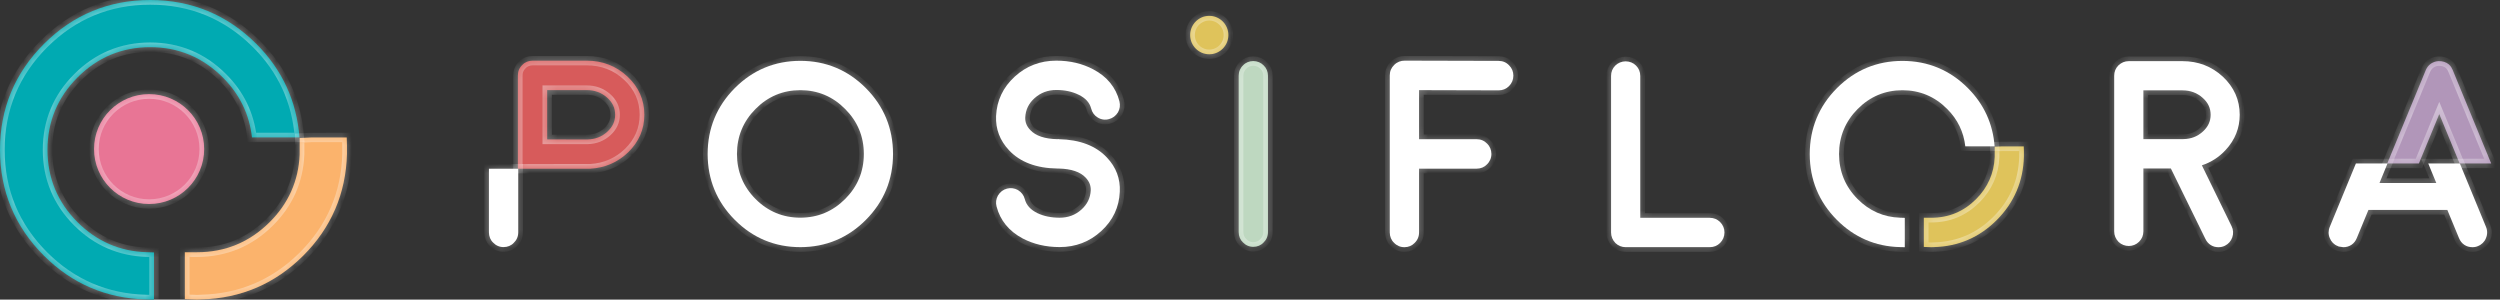 <svg width="267" height="32" viewBox="0 0 267 32" fill="none" xmlns="http://www.w3.org/2000/svg">
<rect x="0" y="0" width="267" height="32" fill="#333333" stroke="none"/>
<mask id="path-1-inside-1_7120_57887" fill="white">
<path fill-rule="evenodd" clip-rule="evenodd" d="M133.85 6.52C133.428 6.52 133.029 6.687 132.769 6.966C132.456 7.264 132.29 7.653 132.29 8.088V24.789C132.29 25.219 132.452 25.609 132.737 25.879C133.034 26.194 133.42 26.362 133.854 26.362C134.281 26.362 134.671 26.197 134.939 25.911C135.253 25.613 135.419 25.225 135.419 24.789V8.088C135.419 7.663 135.257 7.272 134.961 6.986C134.675 6.69 134.271 6.52 133.85 6.52Z"/>
<path fill-rule="evenodd" clip-rule="evenodd" d="M129.148 1.692C128.024 1.692 127.108 2.612 127.108 3.744C127.108 4.875 128.024 5.796 129.148 5.796C130.275 5.796 131.191 4.875 131.191 3.744C131.191 2.612 130.274 1.692 129.148 1.692Z"/>
<path fill-rule="evenodd" clip-rule="evenodd" d="M64.859 14.069C64.274 14.601 63.586 14.871 62.761 14.892L58.439 14.891V9.623H62.659C63.508 9.623 64.241 9.893 64.84 10.426C65.418 10.941 65.698 11.54 65.698 12.257C65.698 12.96 65.424 13.553 64.859 14.069ZM66.997 8.159C65.8 7.044 64.341 6.478 62.659 6.478H56.875C56.452 6.478 56.053 6.646 55.79 6.928C55.476 7.226 55.309 7.614 55.309 8.05V18.02L63.046 18.018C64.625 17.925 65.99 17.33 67.102 16.252C68.24 15.138 68.816 13.795 68.816 12.257C68.816 10.66 68.203 9.283 66.997 8.159Z"/>
<path fill-rule="evenodd" clip-rule="evenodd" d="M216.153 16.354C216.153 16.289 216.153 16.223 216.153 16.157L216.136 15.633L213.812 15.634L213.035 15.671L213.034 16.774C212.959 18.513 212.292 20.022 211.051 21.262C209.735 22.586 208.125 23.257 206.267 23.257H205.464V26.372L206.078 26.394C206.139 26.398 206.203 26.402 206.267 26.402C206.331 26.402 206.392 26.398 206.452 26.394L206.548 26.39C209.156 26.323 211.416 25.347 213.266 23.489C215.116 21.63 216.087 19.353 216.153 16.723C216.155 16.669 216.155 16.616 216.153 16.534V16.354Z"/>
<path fill-rule="evenodd" clip-rule="evenodd" d="M260.514 12.187L262.689 17.456H266.057L261.944 7.467C261.867 7.299 261.762 7.071 261.538 6.879C261.248 6.632 260.837 6.504 260.404 6.529C260.071 6.546 259.825 6.675 259.667 6.77C259.628 6.794 259.584 6.824 259.566 6.84C259.358 6.995 259.197 7.204 259.074 7.486L254.96 17.456H258.339L260.514 12.187Z"/>
<path fill-rule="evenodd" clip-rule="evenodd" d="M90.26 21.254C88.944 22.577 87.334 23.249 85.476 23.249C83.618 23.249 82.008 22.577 80.691 21.254C79.375 19.931 78.707 18.313 78.707 16.446C78.707 14.578 79.375 12.96 80.693 11.636C82.009 10.305 83.618 9.63 85.476 9.63C87.334 9.63 88.943 10.305 90.262 11.639C91.586 12.963 92.258 14.58 92.258 16.446C92.258 18.312 91.586 19.929 90.262 21.253L90.26 21.254ZM92.475 9.411C90.552 7.478 88.197 6.498 85.476 6.498C82.754 6.498 80.4 7.478 78.476 9.411C76.552 11.345 75.577 13.712 75.577 16.446C75.577 19.18 76.553 21.547 78.476 23.481C80.4 25.414 82.754 26.394 85.476 26.394C88.197 26.394 90.552 25.414 92.475 23.481C94.399 21.547 95.375 19.181 95.375 16.446C95.375 13.712 94.399 11.345 92.475 9.411Z"/>
<path fill-rule="evenodd" clip-rule="evenodd" d="M112.816 9.61C113.71 9.61 114.511 9.78 115.196 10.117C115.934 10.472 116.373 10.957 116.539 11.598C116.641 12.012 116.893 12.351 117.239 12.55C117.606 12.777 118.032 12.837 118.429 12.722C118.84 12.618 119.165 12.376 119.4 11.995C119.606 11.631 119.658 11.236 119.555 10.816C119.167 9.327 118.23 8.182 116.77 7.414C115.608 6.793 114.278 6.478 112.816 6.478C111.102 6.478 109.61 7.05 108.381 8.179C107.131 9.318 106.458 10.734 106.381 12.387C106.32 13.773 106.786 15.004 107.765 16.047C108.947 17.314 110.691 17.969 112.949 17.998L113.096 18C114.422 18.034 115.381 18.36 115.95 18.972C116.337 19.38 116.514 19.827 116.491 20.336C116.451 21.148 116.123 21.819 115.49 22.389C114.851 22.963 114.07 23.253 113.171 23.253C112.273 23.253 111.473 23.088 110.796 22.763C110.055 22.399 109.614 21.908 109.445 21.256C109.341 20.854 109.097 20.532 108.709 20.293C108.342 20.093 107.942 20.041 107.559 20.142C107.146 20.246 106.818 20.491 106.58 20.883C106.378 21.254 106.327 21.647 106.431 22.049C106.819 23.537 107.757 24.686 109.22 25.465C110.381 26.076 111.71 26.387 113.172 26.387C114.885 26.387 116.377 25.814 117.606 24.685C118.856 23.546 119.525 22.131 119.593 20.482C119.663 19.092 119.202 17.863 118.223 16.83C117.048 15.571 115.316 14.911 113.076 14.866L113.018 14.846L112.944 14.865C111.591 14.839 110.613 14.512 110.036 13.891C109.65 13.486 109.473 13.043 109.497 12.539C109.537 11.72 109.864 11.045 110.498 10.476C111.138 9.902 111.917 9.61 112.816 9.61Z"/>
<path fill-rule="evenodd" clip-rule="evenodd" d="M160.064 6.504L150.023 6.478C149.622 6.468 149.207 6.626 148.906 6.928C148.593 7.227 148.427 7.614 148.427 8.051V24.827C148.427 25.257 148.59 25.649 148.875 25.919C149.171 26.233 149.557 26.4 149.991 26.4C150.419 26.4 150.808 26.236 151.076 25.95C151.39 25.651 151.556 25.264 151.556 24.827V18.012H157.716C158.144 18.012 158.532 17.848 158.801 17.561C159.115 17.263 159.281 16.876 159.281 16.439C159.281 16.015 159.113 15.614 158.833 15.349C158.536 15.034 158.149 14.867 157.716 14.867H151.556V9.626L160.063 9.649C160.488 9.649 160.868 9.493 161.162 9.198C161.467 8.893 161.628 8.506 161.628 8.077C161.628 7.657 161.471 7.278 161.179 6.986C160.883 6.67 160.497 6.504 160.064 6.504Z"/>
<path fill-rule="evenodd" clip-rule="evenodd" d="M182.608 23.264H175.18V8.111C175.18 7.678 175.028 7.305 174.728 7.006C174.44 6.713 174.046 6.552 173.622 6.552C173.204 6.552 172.8 6.717 172.513 7.004C172.213 7.305 172.062 7.678 172.062 8.111V24.824C172.062 25.249 172.217 25.627 172.53 25.959C172.837 26.25 173.206 26.396 173.627 26.396H182.608C183.041 26.396 183.41 26.245 183.71 25.943C184.013 25.639 184.173 25.252 184.173 24.824C184.173 24.405 184.013 24.022 183.71 23.717C183.41 23.416 183.039 23.264 182.608 23.264Z"/>
<path fill-rule="evenodd" clip-rule="evenodd" d="M233.097 9.651C233.934 9.651 234.66 9.921 235.251 10.454C235.821 10.962 236.097 11.552 236.097 12.259C236.097 12.954 235.826 13.537 235.27 14.046L235.266 14.049C234.692 14.577 234.01 14.842 233.184 14.856H228.913V9.651H233.097ZM235.16 17.656C236.152 17.33 237.012 16.772 237.719 15.996C238.703 14.928 239.201 13.672 239.201 12.259C239.201 10.672 238.593 9.302 237.394 8.184C236.205 7.087 234.759 6.531 233.095 6.531H227.348C226.935 6.531 226.566 6.682 226.248 6.984C225.95 7.285 225.796 7.657 225.796 8.091V24.714C225.796 25.132 225.951 25.506 226.265 25.838C226.878 26.421 227.86 26.414 228.449 25.822C228.758 25.513 228.913 25.14 228.913 24.714V17.989H231.847L235.541 25.525C235.811 26.083 236.319 26.402 236.937 26.402C237.182 26.402 237.414 26.348 237.628 26.24C238.005 26.049 238.268 25.75 238.408 25.349C238.546 24.946 238.521 24.533 238.332 24.156L235.16 17.656Z"/>
<path fill-rule="evenodd" clip-rule="evenodd" d="M198.396 21.261C197.079 19.938 196.412 18.32 196.412 16.453C196.412 14.586 197.079 12.968 198.396 11.643C199.715 10.311 201.324 9.637 203.18 9.637C205.038 9.637 206.649 10.312 207.967 11.646C209.079 12.758 209.723 14.1 209.894 15.63H213.024C212.844 13.23 211.894 11.14 210.179 9.418C208.257 7.485 205.902 6.505 203.18 6.505C200.458 6.505 198.103 7.485 196.181 9.418C194.256 11.352 193.281 13.718 193.281 16.452C193.281 19.186 194.256 21.553 196.181 23.487C198.029 25.345 200.29 26.321 202.899 26.389L203.431 26.402V23.267L202.929 23.251C201.177 23.195 199.653 22.525 198.396 21.261Z"/>
<path fill-rule="evenodd" clip-rule="evenodd" d="M52.218 18.019V24.817C52.218 25.248 52.381 25.64 52.665 25.907C52.961 26.223 53.348 26.389 53.782 26.389C54.211 26.389 54.599 26.226 54.867 25.939C55.181 25.641 55.347 25.253 55.347 24.817V18.019H52.218Z"/>
<path fill-rule="evenodd" clip-rule="evenodd" d="M265.5 24.222L262.714 17.461H259.337L260.076 19.254L260.196 19.546H254.129L254.875 17.73L254.986 17.461H251.609L248.828 24.212C248.656 24.61 248.651 25.041 248.816 25.414C248.972 25.816 249.269 26.121 249.638 26.264L249.779 26.328L250.261 26.4C250.928 26.4 251.454 26.046 251.703 25.431L252.948 22.422H261.377L262.62 25.425C262.871 26.045 263.396 26.4 264.062 26.4C264.276 26.4 264.49 26.355 264.648 26.28C265.042 26.125 265.352 25.816 265.495 25.444C265.669 25.049 265.67 24.616 265.5 24.222Z"/>
<path d="M21.806 15.919C21.806 19.161 19.173 21.788 15.925 21.788C12.676 21.788 10.043 19.161 10.043 15.919C10.043 12.678 12.676 10.051 15.925 10.051C19.173 10.051 21.806 12.678 21.806 15.919Z"/>
<path d="M37.056 15.98L37.057 15.838C37.057 15.731 37.059 15.627 37.056 15.519L37.03 14.679L33.265 14.68L32.006 14.74L32.002 16.514C31.883 19.309 30.803 21.737 28.792 23.733C26.66 25.86 24.051 26.939 21.041 26.939H19.739L19.74 31.95L20.735 31.985C20.836 31.993 20.938 31.998 21.041 31.998C21.145 31.998 21.244 31.993 21.342 31.985L21.497 31.978C25.722 31.87 29.384 30.302 32.38 27.312C35.375 24.323 36.949 20.663 37.057 16.432C37.058 16.345 37.058 16.26 37.057 16.127L37.056 15.98Z"/>
<path d="M8.284 23.733C6.152 21.604 5.07 19.003 5.07 15.999C5.07 12.996 6.153 10.394 8.287 8.262C10.42 6.122 13.027 5.037 16.037 5.037C19.046 5.037 21.654 6.124 23.79 8.267C25.593 10.059 26.635 12.215 26.912 14.677H31.981C31.689 10.817 30.149 7.454 27.375 4.685C24.26 1.577 20.445 0 16.037 0C11.628 0 7.813 1.577 4.698 4.686C1.58 7.795 0 11.602 0 15.999C0 20.396 1.58 24.203 4.698 27.313C7.692 30.301 11.354 31.871 15.582 31.979L16.444 32V26.959L15.63 26.933C12.793 26.842 10.321 25.764 8.284 23.733Z"/>
</mask>
<path fill-rule="evenodd" clip-rule="evenodd" d="M133.85 6.52C133.428 6.52 133.029 6.687 132.769 6.966C132.456 7.264 132.29 7.653 132.29 8.088V24.789C132.29 25.219 132.452 25.609 132.737 25.879C133.034 26.194 133.42 26.362 133.854 26.362C134.281 26.362 134.671 26.197 134.939 25.911C135.253 25.613 135.419 25.225 135.419 24.789V8.088C135.419 7.663 135.257 7.272 134.961 6.986C134.675 6.69 134.271 6.52 133.85 6.52Z" fill="#BED8C0"/>
<path fill-rule="evenodd" clip-rule="evenodd" d="M129.148 1.692C128.024 1.692 127.108 2.612 127.108 3.744C127.108 4.875 128.024 5.796 129.148 5.796C130.275 5.796 131.191 4.875 131.191 3.744C131.191 2.612 130.274 1.692 129.148 1.692Z" fill="#DFC35B"/>
<path fill-rule="evenodd" clip-rule="evenodd" d="M64.859 14.069C64.274 14.601 63.586 14.871 62.761 14.892L58.439 14.891V9.623H62.659C63.508 9.623 64.241 9.893 64.84 10.426C65.418 10.941 65.698 11.54 65.698 12.257C65.698 12.96 65.424 13.553 64.859 14.069ZM66.997 8.159C65.8 7.044 64.341 6.478 62.659 6.478H56.875C56.452 6.478 56.053 6.646 55.79 6.928C55.476 7.226 55.309 7.614 55.309 8.05V18.02L63.046 18.018C64.625 17.925 65.99 17.33 67.102 16.252C68.24 15.138 68.816 13.795 68.816 12.257C68.816 10.66 68.203 9.283 66.997 8.159Z" fill="#D75B5B"/>
<path fill-rule="evenodd" clip-rule="evenodd" d="M216.153 16.354C216.153 16.289 216.153 16.223 216.153 16.157L216.136 15.633L213.812 15.634L213.035 15.671L213.034 16.774C212.959 18.513 212.292 20.022 211.051 21.262C209.735 22.586 208.125 23.257 206.267 23.257H205.464V26.372L206.078 26.394C206.139 26.398 206.203 26.402 206.267 26.402C206.331 26.402 206.392 26.398 206.452 26.394L206.548 26.39C209.156 26.323 211.416 25.347 213.266 23.489C215.116 21.63 216.087 19.353 216.153 16.723C216.155 16.669 216.155 16.616 216.153 16.534V16.354Z" fill="#DFC35B"/>
<path fill-rule="evenodd" clip-rule="evenodd" d="M260.514 12.187L262.689 17.456H266.057L261.944 7.467C261.867 7.299 261.762 7.071 261.538 6.879C261.248 6.632 260.837 6.504 260.404 6.529C260.071 6.546 259.825 6.675 259.667 6.77C259.628 6.794 259.584 6.824 259.566 6.84C259.358 6.995 259.197 7.204 259.074 7.486L254.96 17.456H258.339L260.514 12.187Z" fill="#B196B9"/>
<path fill-rule="evenodd" clip-rule="evenodd" d="M90.26 21.254C88.944 22.577 87.334 23.249 85.476 23.249C83.618 23.249 82.008 22.577 80.691 21.254C79.375 19.931 78.707 18.313 78.707 16.446C78.707 14.578 79.375 12.96 80.693 11.636C82.009 10.305 83.618 9.63 85.476 9.63C87.334 9.63 88.943 10.305 90.262 11.639C91.586 12.963 92.258 14.58 92.258 16.446C92.258 18.312 91.586 19.929 90.262 21.253L90.26 21.254ZM92.475 9.411C90.552 7.478 88.197 6.498 85.476 6.498C82.754 6.498 80.4 7.478 78.476 9.411C76.552 11.345 75.577 13.712 75.577 16.446C75.577 19.18 76.553 21.547 78.476 23.481C80.4 25.414 82.754 26.394 85.476 26.394C88.197 26.394 90.552 25.414 92.475 23.481C94.399 21.547 95.375 19.181 95.375 16.446C95.375 13.712 94.399 11.345 92.475 9.411Z" fill="white"/>
<path fill-rule="evenodd" clip-rule="evenodd" d="M112.816 9.61C113.71 9.61 114.511 9.78 115.196 10.117C115.934 10.472 116.373 10.957 116.539 11.598C116.641 12.012 116.893 12.351 117.239 12.55C117.606 12.777 118.032 12.837 118.429 12.722C118.84 12.618 119.165 12.376 119.4 11.995C119.606 11.631 119.658 11.236 119.555 10.816C119.167 9.327 118.23 8.182 116.77 7.414C115.608 6.793 114.278 6.478 112.816 6.478C111.102 6.478 109.61 7.05 108.381 8.179C107.131 9.318 106.458 10.734 106.381 12.387C106.32 13.773 106.786 15.004 107.765 16.047C108.947 17.314 110.691 17.969 112.949 17.998L113.096 18C114.422 18.034 115.381 18.36 115.95 18.972C116.337 19.38 116.514 19.827 116.491 20.336C116.451 21.148 116.123 21.819 115.49 22.389C114.851 22.963 114.07 23.253 113.171 23.253C112.273 23.253 111.473 23.088 110.796 22.763C110.055 22.399 109.614 21.908 109.445 21.256C109.341 20.854 109.097 20.532 108.709 20.293C108.342 20.093 107.942 20.041 107.559 20.142C107.146 20.246 106.818 20.491 106.58 20.883C106.378 21.254 106.327 21.647 106.431 22.049C106.819 23.537 107.757 24.686 109.22 25.465C110.381 26.076 111.71 26.387 113.172 26.387C114.885 26.387 116.377 25.814 117.606 24.685C118.856 23.546 119.525 22.131 119.593 20.482C119.663 19.092 119.202 17.863 118.223 16.83C117.048 15.571 115.316 14.911 113.076 14.866L113.018 14.846L112.944 14.865C111.591 14.839 110.613 14.512 110.036 13.891C109.65 13.486 109.473 13.043 109.497 12.539C109.537 11.72 109.864 11.045 110.498 10.476C111.138 9.902 111.917 9.61 112.816 9.61Z" fill="white"/>
<path fill-rule="evenodd" clip-rule="evenodd" d="M160.064 6.504L150.023 6.478C149.622 6.468 149.207 6.626 148.906 6.928C148.593 7.227 148.427 7.614 148.427 8.051V24.827C148.427 25.257 148.59 25.649 148.875 25.919C149.171 26.233 149.557 26.4 149.991 26.4C150.419 26.4 150.808 26.236 151.076 25.95C151.39 25.651 151.556 25.264 151.556 24.827V18.012H157.716C158.144 18.012 158.532 17.848 158.801 17.561C159.115 17.263 159.281 16.876 159.281 16.439C159.281 16.015 159.113 15.614 158.833 15.349C158.536 15.034 158.149 14.867 157.716 14.867H151.556V9.626L160.063 9.649C160.488 9.649 160.868 9.493 161.162 9.198C161.467 8.893 161.628 8.506 161.628 8.077C161.628 7.657 161.471 7.278 161.179 6.986C160.883 6.67 160.497 6.504 160.064 6.504Z" fill="white"/>
<path fill-rule="evenodd" clip-rule="evenodd" d="M182.608 23.264H175.18V8.111C175.18 7.678 175.028 7.305 174.728 7.006C174.44 6.713 174.046 6.552 173.622 6.552C173.204 6.552 172.8 6.717 172.513 7.004C172.213 7.305 172.062 7.678 172.062 8.111V24.824C172.062 25.249 172.217 25.627 172.53 25.959C172.837 26.25 173.206 26.396 173.627 26.396H182.608C183.041 26.396 183.41 26.245 183.71 25.943C184.013 25.639 184.173 25.252 184.173 24.824C184.173 24.405 184.013 24.022 183.71 23.717C183.41 23.416 183.039 23.264 182.608 23.264Z" fill="white"/>
<path fill-rule="evenodd" clip-rule="evenodd" d="M233.097 9.651C233.934 9.651 234.66 9.921 235.251 10.454C235.821 10.962 236.097 11.552 236.097 12.259C236.097 12.954 235.826 13.537 235.27 14.046L235.266 14.049C234.692 14.577 234.01 14.842 233.184 14.856H228.913V9.651H233.097ZM235.16 17.656C236.152 17.33 237.012 16.772 237.719 15.996C238.703 14.928 239.201 13.672 239.201 12.259C239.201 10.672 238.593 9.302 237.394 8.184C236.205 7.087 234.759 6.531 233.095 6.531H227.348C226.935 6.531 226.566 6.682 226.248 6.984C225.95 7.285 225.796 7.657 225.796 8.091V24.714C225.796 25.132 225.951 25.506 226.265 25.838C226.878 26.421 227.86 26.414 228.449 25.822C228.758 25.513 228.913 25.14 228.913 24.714V17.989H231.847L235.541 25.525C235.811 26.083 236.319 26.402 236.937 26.402C237.182 26.402 237.414 26.348 237.628 26.24C238.005 26.049 238.268 25.75 238.408 25.349C238.546 24.946 238.521 24.533 238.332 24.156L235.16 17.656Z" fill="white"/>
<path fill-rule="evenodd" clip-rule="evenodd" d="M198.396 21.261C197.079 19.938 196.412 18.32 196.412 16.453C196.412 14.586 197.079 12.968 198.396 11.643C199.715 10.311 201.324 9.637 203.18 9.637C205.038 9.637 206.649 10.312 207.967 11.646C209.079 12.758 209.723 14.1 209.894 15.63H213.024C212.844 13.23 211.894 11.14 210.179 9.418C208.257 7.485 205.902 6.505 203.18 6.505C200.458 6.505 198.103 7.485 196.181 9.418C194.256 11.352 193.281 13.718 193.281 16.452C193.281 19.186 194.256 21.553 196.181 23.487C198.029 25.345 200.29 26.321 202.899 26.389L203.431 26.402V23.267L202.929 23.251C201.177 23.195 199.653 22.525 198.396 21.261Z" fill="white"/>
<path fill-rule="evenodd" clip-rule="evenodd" d="M52.218 18.019V24.817C52.218 25.248 52.381 25.64 52.665 25.907C52.961 26.223 53.348 26.389 53.782 26.389C54.211 26.389 54.599 26.226 54.867 25.939C55.181 25.641 55.347 25.253 55.347 24.817V18.019H52.218Z" fill="white"/>
<path fill-rule="evenodd" clip-rule="evenodd" d="M265.5 24.222L262.714 17.461H259.337L260.076 19.254L260.196 19.546H254.129L254.875 17.73L254.986 17.461H251.609L248.828 24.212C248.656 24.61 248.651 25.041 248.816 25.414C248.972 25.816 249.269 26.121 249.638 26.264L249.779 26.328L250.261 26.4C250.928 26.4 251.454 26.046 251.703 25.431L252.948 22.422H261.377L262.62 25.425C262.871 26.045 263.396 26.4 264.062 26.4C264.276 26.4 264.49 26.355 264.648 26.28C265.042 26.125 265.352 25.816 265.495 25.444C265.669 25.049 265.67 24.616 265.5 24.222Z" fill="white"/>
<path d="M21.806 15.919C21.806 19.161 19.173 21.788 15.925 21.788C12.676 21.788 10.043 19.161 10.043 15.919C10.043 12.678 12.676 10.051 15.925 10.051C19.173 10.051 21.806 12.678 21.806 15.919Z" fill="#E87595"/>
<path d="M37.056 15.98L37.057 15.838C37.057 15.731 37.059 15.627 37.056 15.519L37.03 14.679L33.265 14.68L32.006 14.74L32.002 16.514C31.883 19.309 30.803 21.737 28.792 23.733C26.66 25.86 24.051 26.939 21.041 26.939H19.739L19.74 31.95L20.735 31.985C20.836 31.993 20.938 31.998 21.041 31.998C21.145 31.998 21.244 31.993 21.342 31.985L21.497 31.978C25.722 31.87 29.384 30.302 32.38 27.312C35.375 24.323 36.949 20.663 37.057 16.432C37.058 16.345 37.058 16.26 37.057 16.127L37.056 15.98Z" fill="#FBB36C"/>
<path d="M8.284 23.733C6.152 21.604 5.07 19.003 5.07 15.999C5.07 12.996 6.153 10.394 8.287 8.262C10.42 6.122 13.027 5.037 16.037 5.037C19.046 5.037 21.654 6.124 23.79 8.267C25.593 10.059 26.635 12.215 26.912 14.677H31.981C31.689 10.817 30.149 7.454 27.375 4.685C24.26 1.577 20.445 0 16.037 0C11.628 0 7.813 1.577 4.698 4.686C1.58 7.795 0 11.602 0 15.999C0 20.396 1.58 24.203 4.698 27.313C7.692 30.301 11.354 31.871 15.582 31.979L16.444 32V26.959L15.63 26.933C12.793 26.842 10.321 25.764 8.284 23.733Z" fill="#00AAB2"/>
<path fill-rule="evenodd" clip-rule="evenodd" d="M133.85 6.52C133.428 6.52 133.029 6.687 132.769 6.966C132.456 7.264 132.29 7.653 132.29 8.088V24.789C132.29 25.219 132.452 25.609 132.737 25.879C133.034 26.194 133.42 26.362 133.854 26.362C134.281 26.362 134.671 26.197 134.939 25.911C135.253 25.613 135.419 25.225 135.419 24.789V8.088C135.419 7.663 135.257 7.272 134.961 6.986C134.675 6.69 134.271 6.52 133.85 6.52Z" stroke="white" stroke-opacity="0.4" mask="url(#path-1-inside-1_7120_57887)"/>
<path fill-rule="evenodd" clip-rule="evenodd" d="M129.148 1.692C128.024 1.692 127.108 2.612 127.108 3.744C127.108 4.875 128.024 5.796 129.148 5.796C130.275 5.796 131.191 4.875 131.191 3.744C131.191 2.612 130.274 1.692 129.148 1.692Z" stroke="white" stroke-opacity="0.4" mask="url(#path-1-inside-1_7120_57887)"/>
<path fill-rule="evenodd" clip-rule="evenodd" d="M64.859 14.069C64.274 14.601 63.586 14.871 62.761 14.892L58.439 14.891V9.623H62.659C63.508 9.623 64.241 9.893 64.84 10.426C65.418 10.941 65.698 11.54 65.698 12.257C65.698 12.96 65.424 13.553 64.859 14.069ZM66.997 8.159C65.8 7.044 64.341 6.478 62.659 6.478H56.875C56.452 6.478 56.053 6.646 55.79 6.928C55.476 7.226 55.309 7.614 55.309 8.05V18.02L63.046 18.018C64.625 17.925 65.99 17.33 67.102 16.252C68.24 15.138 68.816 13.795 68.816 12.257C68.816 10.66 68.203 9.283 66.997 8.159Z" stroke="white" stroke-opacity="0.4" mask="url(#path-1-inside-1_7120_57887)"/>
<path fill-rule="evenodd" clip-rule="evenodd" d="M216.153 16.354C216.153 16.289 216.153 16.223 216.153 16.157L216.136 15.633L213.812 15.634L213.035 15.671L213.034 16.774C212.959 18.513 212.292 20.022 211.051 21.262C209.735 22.586 208.125 23.257 206.267 23.257H205.464V26.372L206.078 26.394C206.139 26.398 206.203 26.402 206.267 26.402C206.331 26.402 206.392 26.398 206.452 26.394L206.548 26.39C209.156 26.323 211.416 25.347 213.266 23.489C215.116 21.63 216.087 19.353 216.153 16.723C216.155 16.669 216.155 16.616 216.153 16.534V16.354Z" stroke="white" stroke-opacity="0.4" mask="url(#path-1-inside-1_7120_57887)"/>
<path fill-rule="evenodd" clip-rule="evenodd" d="M260.514 12.187L262.689 17.456H266.057L261.944 7.467C261.867 7.299 261.762 7.071 261.538 6.879C261.248 6.632 260.837 6.504 260.404 6.529C260.071 6.546 259.825 6.675 259.667 6.77C259.628 6.794 259.584 6.824 259.566 6.84C259.358 6.995 259.197 7.204 259.074 7.486L254.96 17.456H258.339L260.514 12.187Z" stroke="white" stroke-opacity="0.4" mask="url(#path-1-inside-1_7120_57887)"/>
<path fill-rule="evenodd" clip-rule="evenodd" d="M90.26 21.254C88.944 22.577 87.334 23.249 85.476 23.249C83.618 23.249 82.008 22.577 80.691 21.254C79.375 19.931 78.707 18.313 78.707 16.446C78.707 14.578 79.375 12.96 80.693 11.636C82.009 10.305 83.618 9.63 85.476 9.63C87.334 9.63 88.943 10.305 90.262 11.639C91.586 12.963 92.258 14.58 92.258 16.446C92.258 18.312 91.586 19.929 90.262 21.253L90.26 21.254ZM92.475 9.411C90.552 7.478 88.197 6.498 85.476 6.498C82.754 6.498 80.4 7.478 78.476 9.411C76.552 11.345 75.577 13.712 75.577 16.446C75.577 19.18 76.553 21.547 78.476 23.481C80.4 25.414 82.754 26.394 85.476 26.394C88.197 26.394 90.552 25.414 92.475 23.481C94.399 21.547 95.375 19.181 95.375 16.446C95.375 13.712 94.399 11.345 92.475 9.411Z" stroke="white" stroke-opacity="0.4" mask="url(#path-1-inside-1_7120_57887)"/>
<path fill-rule="evenodd" clip-rule="evenodd" d="M112.816 9.61C113.71 9.61 114.511 9.78 115.196 10.117C115.934 10.472 116.373 10.957 116.539 11.598C116.641 12.012 116.893 12.351 117.239 12.55C117.606 12.777 118.032 12.837 118.429 12.722C118.84 12.618 119.165 12.376 119.4 11.995C119.606 11.631 119.658 11.236 119.555 10.816C119.167 9.327 118.23 8.182 116.77 7.414C115.608 6.793 114.278 6.478 112.816 6.478C111.102 6.478 109.61 7.05 108.381 8.179C107.131 9.318 106.458 10.734 106.381 12.387C106.32 13.773 106.786 15.004 107.765 16.047C108.947 17.314 110.691 17.969 112.949 17.998L113.096 18C114.422 18.034 115.381 18.36 115.95 18.972C116.337 19.38 116.514 19.827 116.491 20.336C116.451 21.148 116.123 21.819 115.49 22.389C114.851 22.963 114.07 23.253 113.171 23.253C112.273 23.253 111.473 23.088 110.796 22.763C110.055 22.399 109.614 21.908 109.445 21.256C109.341 20.854 109.097 20.532 108.709 20.293C108.342 20.093 107.942 20.041 107.559 20.142C107.146 20.246 106.818 20.491 106.58 20.883C106.378 21.254 106.327 21.647 106.431 22.049C106.819 23.537 107.757 24.686 109.22 25.465C110.381 26.076 111.71 26.387 113.172 26.387C114.885 26.387 116.377 25.814 117.606 24.685C118.856 23.546 119.525 22.131 119.593 20.482C119.663 19.092 119.202 17.863 118.223 16.83C117.048 15.571 115.316 14.911 113.076 14.866L113.018 14.846L112.944 14.865C111.591 14.839 110.613 14.512 110.036 13.891C109.65 13.486 109.473 13.043 109.497 12.539C109.537 11.72 109.864 11.045 110.498 10.476C111.138 9.902 111.917 9.61 112.816 9.61Z" stroke="white" stroke-opacity="0.4" mask="url(#path-1-inside-1_7120_57887)"/>
<path fill-rule="evenodd" clip-rule="evenodd" d="M160.064 6.504L150.023 6.478C149.622 6.468 149.207 6.626 148.906 6.928C148.593 7.227 148.427 7.614 148.427 8.051V24.827C148.427 25.257 148.59 25.649 148.875 25.919C149.171 26.233 149.557 26.4 149.991 26.4C150.419 26.4 150.808 26.236 151.076 25.95C151.39 25.651 151.556 25.264 151.556 24.827V18.012H157.716C158.144 18.012 158.532 17.848 158.801 17.561C159.115 17.263 159.281 16.876 159.281 16.439C159.281 16.015 159.113 15.614 158.833 15.349C158.536 15.034 158.149 14.867 157.716 14.867H151.556V9.626L160.063 9.649C160.488 9.649 160.868 9.493 161.162 9.198C161.467 8.893 161.628 8.506 161.628 8.077C161.628 7.657 161.471 7.278 161.179 6.986C160.883 6.67 160.497 6.504 160.064 6.504Z" stroke="white" stroke-opacity="0.4" mask="url(#path-1-inside-1_7120_57887)"/>
<path fill-rule="evenodd" clip-rule="evenodd" d="M182.608 23.264H175.18V8.111C175.18 7.678 175.028 7.305 174.728 7.006C174.44 6.713 174.046 6.552 173.622 6.552C173.204 6.552 172.8 6.717 172.513 7.004C172.213 7.305 172.062 7.678 172.062 8.111V24.824C172.062 25.249 172.217 25.627 172.53 25.959C172.837 26.25 173.206 26.396 173.627 26.396H182.608C183.041 26.396 183.41 26.245 183.71 25.943C184.013 25.639 184.173 25.252 184.173 24.824C184.173 24.405 184.013 24.022 183.71 23.717C183.41 23.416 183.039 23.264 182.608 23.264Z" stroke="white" stroke-opacity="0.4" mask="url(#path-1-inside-1_7120_57887)"/>
<path fill-rule="evenodd" clip-rule="evenodd" d="M233.097 9.651C233.934 9.651 234.66 9.921 235.251 10.454C235.821 10.962 236.097 11.552 236.097 12.259C236.097 12.954 235.826 13.537 235.27 14.046L235.266 14.049C234.692 14.577 234.01 14.842 233.184 14.856H228.913V9.651H233.097ZM235.16 17.656C236.152 17.33 237.012 16.772 237.719 15.996C238.703 14.928 239.201 13.672 239.201 12.259C239.201 10.672 238.593 9.302 237.394 8.184C236.205 7.087 234.759 6.531 233.095 6.531H227.348C226.935 6.531 226.566 6.682 226.248 6.984C225.95 7.285 225.796 7.657 225.796 8.091V24.714C225.796 25.132 225.951 25.506 226.265 25.838C226.878 26.421 227.86 26.414 228.449 25.822C228.758 25.513 228.913 25.14 228.913 24.714V17.989H231.847L235.541 25.525C235.811 26.083 236.319 26.402 236.937 26.402C237.182 26.402 237.414 26.348 237.628 26.24C238.005 26.049 238.268 25.75 238.408 25.349C238.546 24.946 238.521 24.533 238.332 24.156L235.16 17.656Z" stroke="white" stroke-opacity="0.4" mask="url(#path-1-inside-1_7120_57887)"/>
<path fill-rule="evenodd" clip-rule="evenodd" d="M198.396 21.261C197.079 19.938 196.412 18.32 196.412 16.453C196.412 14.586 197.079 12.968 198.396 11.643C199.715 10.311 201.324 9.637 203.18 9.637C205.038 9.637 206.649 10.312 207.967 11.646C209.079 12.758 209.723 14.1 209.894 15.63H213.024C212.844 13.23 211.894 11.14 210.179 9.418C208.257 7.485 205.902 6.505 203.18 6.505C200.458 6.505 198.103 7.485 196.181 9.418C194.256 11.352 193.281 13.718 193.281 16.452C193.281 19.186 194.256 21.553 196.181 23.487C198.029 25.345 200.29 26.321 202.899 26.389L203.431 26.402V23.267L202.929 23.251C201.177 23.195 199.653 22.525 198.396 21.261Z" stroke="white" stroke-opacity="0.4" mask="url(#path-1-inside-1_7120_57887)"/>
<path fill-rule="evenodd" clip-rule="evenodd" d="M52.218 18.019V24.817C52.218 25.248 52.381 25.64 52.665 25.907C52.961 26.223 53.348 26.389 53.782 26.389C54.211 26.389 54.599 26.226 54.867 25.939C55.181 25.641 55.347 25.253 55.347 24.817V18.019H52.218Z" stroke="white" stroke-opacity="0.4" mask="url(#path-1-inside-1_7120_57887)"/>
<path fill-rule="evenodd" clip-rule="evenodd" d="M265.5 24.222L262.714 17.461H259.337L260.076 19.254L260.196 19.546H254.129L254.875 17.73L254.986 17.461H251.609L248.828 24.212C248.656 24.61 248.651 25.041 248.816 25.414C248.972 25.816 249.269 26.121 249.638 26.264L249.779 26.328L250.261 26.4C250.928 26.4 251.454 26.046 251.703 25.431L252.948 22.422H261.377L262.62 25.425C262.871 26.045 263.396 26.4 264.062 26.4C264.276 26.4 264.49 26.355 264.648 26.28C265.042 26.125 265.352 25.816 265.495 25.444C265.669 25.049 265.67 24.616 265.5 24.222Z" stroke="white" stroke-opacity="0.4" mask="url(#path-1-inside-1_7120_57887)"/>
<path d="M21.806 15.919C21.806 19.161 19.173 21.788 15.925 21.788C12.676 21.788 10.043 19.161 10.043 15.919C10.043 12.678 12.676 10.051 15.925 10.051C19.173 10.051 21.806 12.678 21.806 15.919Z" stroke="white" stroke-opacity="0.4" mask="url(#path-1-inside-1_7120_57887)"/>
<path d="M37.056 15.98L37.057 15.838C37.057 15.731 37.059 15.627 37.056 15.519L37.03 14.679L33.265 14.68L32.006 14.74L32.002 16.514C31.883 19.309 30.803 21.737 28.792 23.733C26.66 25.86 24.051 26.939 21.041 26.939H19.739L19.74 31.95L20.735 31.985C20.836 31.993 20.938 31.998 21.041 31.998C21.145 31.998 21.244 31.993 21.342 31.985L21.497 31.978C25.722 31.87 29.384 30.302 32.38 27.312C35.375 24.323 36.949 20.663 37.057 16.432C37.058 16.345 37.058 16.26 37.057 16.127L37.056 15.98Z" stroke="white" stroke-opacity="0.4" mask="url(#path-1-inside-1_7120_57887)"/>
<path d="M8.284 23.733C6.152 21.604 5.07 19.003 5.07 15.999C5.07 12.996 6.153 10.394 8.287 8.262C10.42 6.122 13.027 5.037 16.037 5.037C19.046 5.037 21.654 6.124 23.79 8.267C25.593 10.059 26.635 12.215 26.912 14.677H31.981C31.689 10.817 30.149 7.454 27.375 4.685C24.26 1.577 20.445 0 16.037 0C11.628 0 7.813 1.577 4.698 4.686C1.58 7.795 0 11.602 0 15.999C0 20.396 1.58 24.203 4.698 27.313C7.692 30.301 11.354 31.871 15.582 31.979L16.444 32V26.959L15.63 26.933C12.793 26.842 10.321 25.764 8.284 23.733Z" stroke="white" stroke-opacity="0.4" mask="url(#path-1-inside-1_7120_57887)"/>
</svg>
